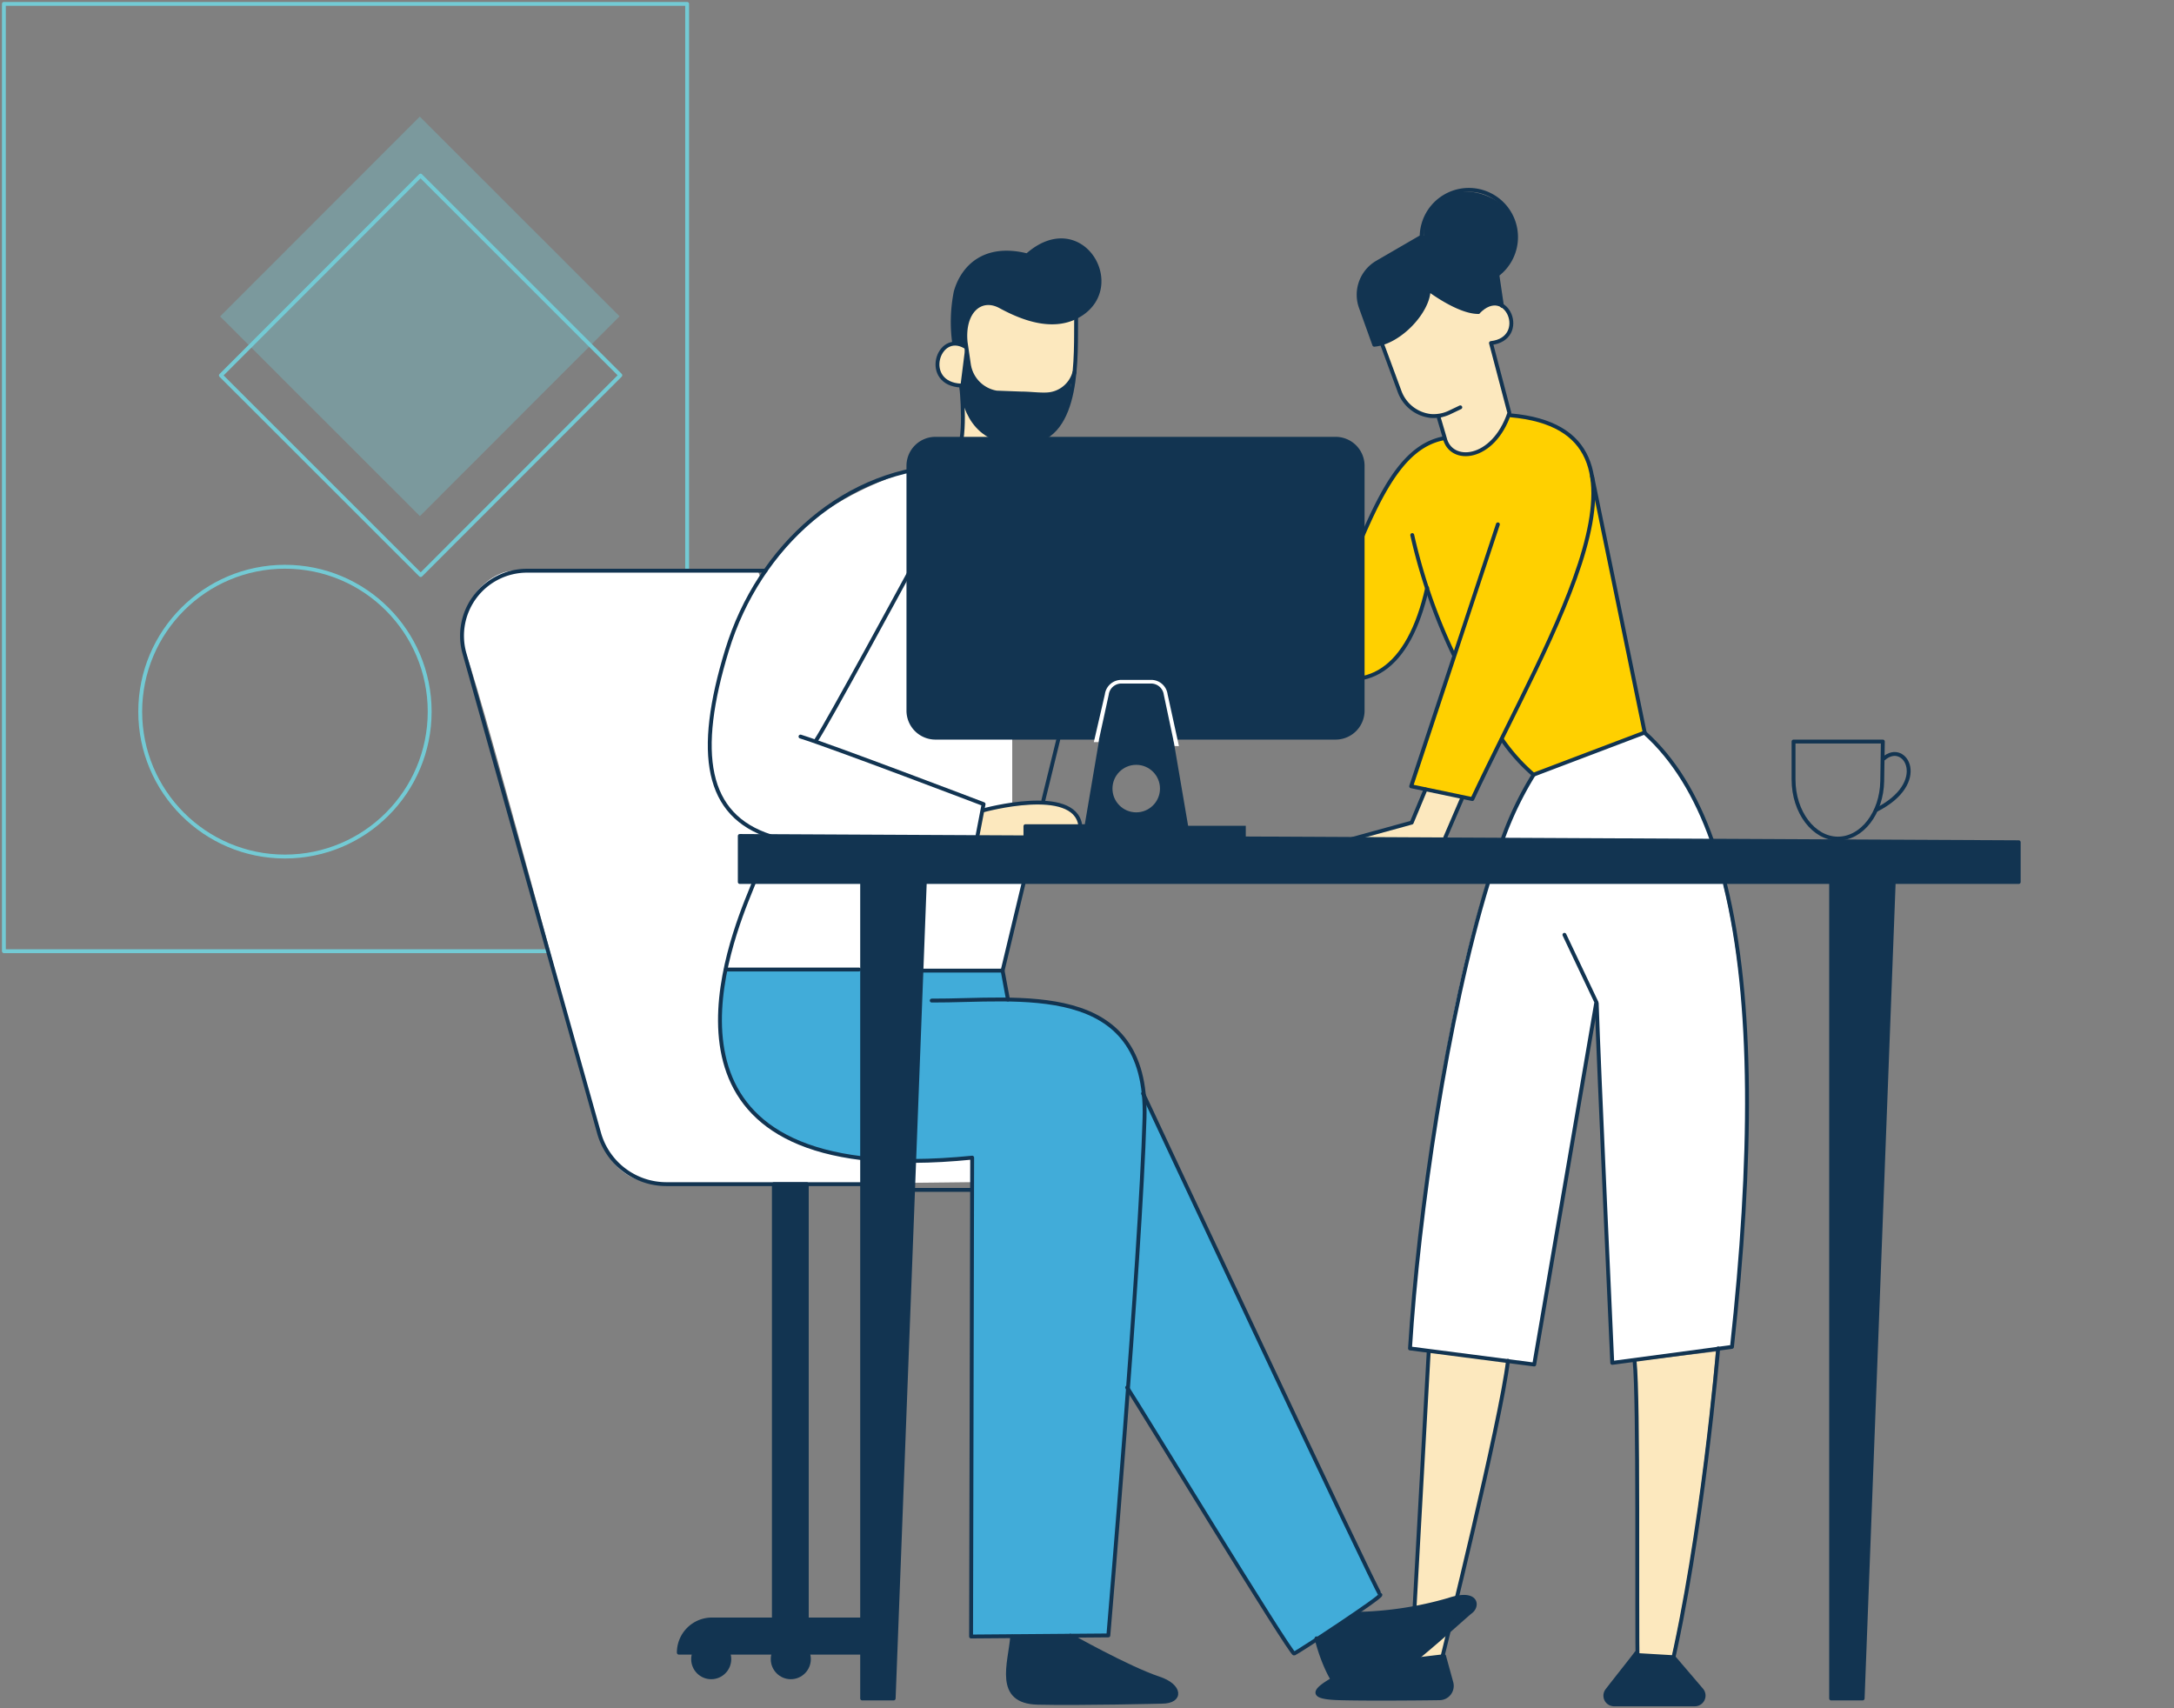 <svg xmlns="http://www.w3.org/2000/svg" width="280" height="220" viewBox="0 0 280 220"><rect x="0" y="0" width="280" height="220" fill="#808080" stroke="none"/><defs><style>.cls-1{fill:#73cad4;opacity:0.35;}.cls-2,.cls-8,.cls-9{fill:none;}.cls-2{stroke:#73cad4;}.cls-2,.cls-8{stroke-linecap:round;stroke-linejoin:round;stroke-width:0.5px;}.cls-3{fill:#fff;}.cls-4{fill:#fce8be;}.cls-5{fill:#ffd000;}.cls-6{fill:#41acd9;}.cls-7{fill:#123451;}.cls-8{stroke:#123451;}</style></defs><g id="Calque_2" data-name="Calque 2"><g id="Calque_2-2" data-name="Calque 2"><rect class="cls-1" x="35.89" y="22.55" width="36.38" height="36.38" transform="translate(-12.97 50.2) rotate(-45.02)"/><rect class="cls-2" x="0.5" y="0.5" width="88" height="122"/><ellipse class="cls-2" cx="36.7" cy="91.65" rx="18.64" ry="18.66"/><rect class="cls-2" x="35.99" y="30.14" width="36.38" height="36.38" transform="translate(-18.31 52.5) rotate(-45.02)"/><path class="cls-3" d="M97.6,73.5H66.08c-3.42.14-8.22,5-6,10.87s17.13,61.95,17.13,61.95c2.47,7.29,8.39,6,10,6.18s38.48-.26,38.48-.26l-.27-8.26Z"/><path class="cls-3" d="M129.13,125l-35.68-.11c2.25-4.71,3.48-13.38,5.67-16.54-14.39-6.89-4.93-28.77.69-36.62S119.92,58.81,122.88,60c.36,6.26,9.4,6.81,9.2,2.19,6.51,1.59,12.67,12.88,12.4,21l-14.11-.28v20.65l1.37,10.6Z"/><path class="cls-4" d="M124.34,44.66l-.52-5.42,4.84-1,6.93,2.54,3.08-.62-.29,7.75a3.85,3.85,0,0,1-3.61,2.85c-1,0-2.11-.08-3.2-.12l-3.22-.12a4.33,4.33,0,0,1-3.57-3.67l-.41-2.79c-.4-3.9,1.91-6,4.47-4.64s6.87,3.28,10.37,1c5.88-3.81-.06-13.65-6.92-7.57-5.57-1.4-8.33,1.61-9.2,4.7a19.88,19.88,0,0,0-.22,6.41"/><path class="cls-4" d="M124.34,44.66c-3.56-2.13-5.66,4.78-.54,5,0,0,.84,7.53-.77,9-.11.1.77,5.11,5.15,5.66,2.77.35,4.7-.88,4.7-3.31l.11-4"/><path class="cls-5" d="M161.54,75.59c5.89,1.92,9.59,4,11.17.13,4.13-10.09,7.19-18.13,13.29-19.3,0,0,.37,2.39,3.36,2.08,3.39-.35,4.93-5,4.93-5,6.69.59,9.73,3.13,10.87,7.78l6.67,33.11-14.32,5.47a24.14,24.14,0,0,1-4.09-4.58l-.07,0c-1.27,2.58-2.54,5.15-3.72,7.66l-7.88-1.65,5.62-16.86-.16-.13a50.94,50.94,0,0,1-3.4-8.82v.27c-2.33,10.38-7.16,12.64-12.51,11.44l-8.84-4.26c-.72-.49-2.21-1.54-2.91-2.05Z"/><path class="cls-6" d="M177.78,205.39c-.4-.13-29.25-61.76-30.51-64.46-1.37-13.41-15.82-12-17.45-12.07v-.14l-.69-3.72-35.59-.29c-5.91,29.51,27,24.73,31.64,24.46L125,210.59l17.69,0s1.25-15.3,2.47-31.93h0c1.37,2.06,21.1,34.41,21.51,34.27S178.19,205.53,177.78,205.39Z"/><path class="cls-3" d="M211.76,94.38S231,105.46,223,173.52l-15.48,2-2-46.53-7.95,46.67-16-2.07s3.24-52.63,15.69-73.51Z"/><line class="cls-7" x1="93.81" y1="212.84" x2="99.6" y2="212.84"/><path class="cls-7" d="M112.07,208.57h-8.15v-55.9H99.67v55.9h-8a4.26,4.26,0,0,0-4.24,4.27h24.47Z"/><line class="cls-7" x1="104.07" y1="212.84" x2="110.77" y2="212.84"/><ellipse class="cls-7" cx="91.6" cy="213.67" rx="2.33" ry="2.34"/><ellipse class="cls-7" cx="101.85" cy="213.67" rx="2.33" ry="2.34"/><polygon class="cls-7" points="260 108.47 95.28 107.66 95.28 113.59 111.04 113.59 111.04 218.74 115.1 218.74 119.11 113.59 235.84 113.59 235.84 218.74 239.9 218.74 243.9 113.59 260 113.59 260 108.47"/><path class="cls-7" d="M132.29,32.86c-5.57-1.4-8.33,1.61-9.2,4.7a21.62,21.62,0,0,0-.26,6.6,1.65,1.65,0,0,1,1.62.56c-.92-4.87,1.83-6.7,4.39-5.3s6.87,3.28,10.37,1C145.09,36.62,139.15,26.78,132.29,32.86Z"/><path class="cls-7" d="M133.47,50.69c-1.69,0-7.1.8-8.15-2.43l-1-3.5-.6,4.77c.44,3.65,2.38,8.47,8.69,7.43,4-.67,5.5-3.76,5.57-8.4C137,50.84,135.15,50.69,133.47,50.69Z"/><path class="cls-4" d="M188.06,52.46l-1.3.62a4.77,4.77,0,0,1-2.52.49,4.84,4.84,0,0,1-4-3.15L178,44.3a9,9,0,0,0,6.06-7c1,1.29,5.36,2.6,6.43,3.1,3.34-4.07,6.64,3.33,1.7,3.88l2.22,9.14c-2.38,5.81-7.54,6.36-8.29,3l-.75-2.54"/><path class="cls-7" d="M193.46,39.07l-.64-3.53c3.17-2.19,3.07-7.51.38-9.38-4.79-3.34-10.18-.6-9.83,4.19l-6,3.61a4.81,4.81,0,0,0-2.05,5.78L177,44.48c3.28-.3,6.94-4.07,6.94-6.86v-.17s3.93,2.82,6.5,2.82C191.31,38.78,193.2,39.07,193.46,39.07Z"/><path class="cls-4" d="M221,174.06s-1.86,23.39-6.07,41.15c-.23.95-4,1.07-4-.07-.14-7.52.14-34.9-.39-39.83Z"/><path class="cls-4" d="M181.85,215,184,174.08l10.21,1.17c-.89,7.7-8.39,38.17-8.39,38.17C185,213.76,181.85,215,181.85,215Z"/><path class="cls-7" d="M137.9,210.62s7.39,4.17,11.38,5.51c2.87,1,3,3,.41,3,0,0-10.55.27-16,.13s-3.56-5.09-3.28-8.53Z"/><path class="cls-7" d="M174.76,207.87a45.37,45.37,0,0,0,11.79-1.79c3.7-1.24,4,.69,2.88,1.51s-11.51,10.6-14.73,11.08c-2.31.35-4.32-4.33-5.14-7.64Z"/><path class="cls-4" d="M159.49,80.89A27.41,27.41,0,0,0,156,78.28a1.74,1.74,0,0,0-1.47-.24c-5.06,1.48-7,1.21-10.21-2.3a0,0,0,0,1,0,0l6,.15c.94-.14,2.21-.64,1.8-.84-2.32-1.09-4-1.5-2.45-2a31.11,31.11,0,0,1,5.21.69c1.37.27,6.73,1.9,6.73,1.9Z"/><polyline class="cls-4" points="186.14 107.86 188.33 102.77 183.6 101.67 181.82 105.94 174.56 107.93"/><path class="cls-7" d="M174,215c-4.32,2.27-6.37,3.58-1.51,3.71,3,.09,9.57.05,12.93,0a1.59,1.59,0,0,0,1.51-2l-.94-3.42"/><path class="cls-7" d="M210.74,212.89c-.26.39-2.44,3.11-3.74,4.8a1.12,1.12,0,0,0,.88,1.81h10.41a1.13,1.13,0,0,0,.84-1.88l-3.67-4.45Z"/><path class="cls-7" d="M141.79,95H120.47A3.48,3.48,0,0,1,117,91.51V60a3.48,3.48,0,0,1,3.47-3.49H172A3.48,3.48,0,0,1,175.5,60V91.51A3.48,3.48,0,0,1,172,95H150.71"/><path class="cls-7" d="M149.89,89.5a1.65,1.65,0,0,0-1.63-1.44h-3.84a1.64,1.64,0,0,0-1.62,1.44l-3.09,18.2H153Zm-3.55,15.37a3.31,3.31,0,1,1,3.31-3.31A3.31,3.31,0,0,1,146.34,104.87Z"/><path class="cls-4" d="M125.82,107.9l.73-3.55c8.6-2,11.89-1,12.45,1.92h-7.06l0,1.71Z"/><rect class="cls-7" x="132.07" y="106.35" width="28.38" height="2.27"/><path class="cls-8" d="M122.87,44a19.88,19.88,0,0,1,.22-6.41c.87-3.09,3.63-6.1,9.2-4.7,6.86-6.08,12.8,3.76,6.92,7.57-3.5,2.27-7.8.39-10.37-1s-4.87.74-4.47,4.64l.41,2.79a4.33,4.33,0,0,0,3.57,3.67l3.22.12c1.09,0,2.17.16,3.2.12a3.85,3.85,0,0,0,3.61-2.85"/><path class="cls-8" d="M138.6,40.89c-.07,4.65.59,15.48-6.16,16.07-6.37.55-8.18-3.64-8.63-7.28"/><path class="cls-8" d="M124.34,44.66c-3.56-2.13-5.66,4.78-.54,5,0,0,.84,7.53-.77,9-.11.1.77,5.11,5.15,5.66,2.77.35,4.7-.88,4.7-3.31l.11-4"/><path class="cls-8" d="M122.73,60c-13.71.13-25,10.36-29.09,23.71s-2.74,21.33,5.62,24"/><path class="cls-8" d="M117.07,73.8s-10.51,19.41-12,21.61"/><path class="cls-8" d="M103.1,94.86c4,1.24,23.58,8.7,23.58,8.7l-.77,4"/><path class="cls-8" d="M132.08,62.16c6.92,3.1,12,13.29,12.4,20.58"/><line class="cls-8" x1="137.94" y1="77.55" x2="136.53" y2="82.74"/><polyline class="cls-8" points="131.87 113.58 129.13 125 129.82 128.72"/><path class="cls-8" d="M111,149.16c-28.74-3.46-15.38-31.6-13.81-35.72"/><path class="cls-8" d="M120,128.86c11.07.06,27.93-2.86,27.41,15.14-.53,18.18-4.66,66.62-4.66,66.62l-17.68.14.14-61.67c-2.7.27-5.18.41-7.47.42"/><path class="cls-8" d="M145.17,178.69c1.37,2.06,21.1,34.41,21.51,34.27s11.51-7.43,11.1-7.57-30.56-64.56-30.56-64.56"/><path class="cls-8" d="M130.37,210.76c-.28,3.44-2.2,8.4,3.28,8.53s16-.13,16-.13c2.6,0,2.46-2.07-.41-3-4-1.34-11.38-5.51-11.38-5.51"/><path class="cls-8" d="M169.56,211c.82,3.31,2.83,8,5.14,7.64,3.22-.48,13.75-10.34,14.73-11.08s.82-2.75-2.88-1.51a45.37,45.37,0,0,1-11.79,1.79"/><line class="cls-8" x1="129.13" y1="125" x2="118.72" y2="125"/><line class="cls-8" x1="110.63" y1="124.86" x2="93.5" y2="124.86"/><line class="cls-8" x1="117.59" y1="153.24" x2="124.99" y2="153.24"/><path class="cls-8" d="M98.59,73.5H67.82a8.38,8.38,0,0,0-8,10.65l17.32,61.71a9,9,0,0,0,8.66,6.64H111.5"/><polygon class="cls-8" points="260 108.47 95.28 107.66 95.28 113.59 111.04 113.59 111.04 218.74 115.1 218.74 119.11 113.59 235.84 113.59 235.84 218.74 239.9 218.74 243.9 113.59 260 113.59 260 108.47"/><line class="cls-8" x1="93.81" y1="212.84" x2="99.6" y2="212.84"/><path class="cls-8" d="M110.91,208.57h-7V152.5H99.67v56.07h-8a4.26,4.26,0,0,0-4.24,4.27h2"/><line class="cls-8" x1="104.07" y1="212.84" x2="111.04" y2="212.84"/><ellipse class="cls-8" cx="91.6" cy="213.67" rx="2.33" ry="2.34"/><ellipse class="cls-8" cx="101.85" cy="213.67" rx="2.33" ry="2.34"/><path class="cls-8" d="M178,44.3l2.26,6.12a4.84,4.84,0,0,0,4,3.15,4.77,4.77,0,0,0,2.52-.49l1.3-.62"/><path class="cls-8" d="M193.44,39.38l-.59-4h0a6.08,6.08,0,1,0-9.75-4.9h0l-5.77,3.35a4.81,4.81,0,0,0-2.05,5.78L177,44.4c3.28-.3,7-4.33,7-7.12h0s3.81,2.9,6.38,2.9"/><path class="cls-8" d="M185.32,53.84l.75,2.54c.75,3.38,6.24,3,8.33-3.2l-2.37-9c4.93-.55,2.06-7.78-1.64-4"/><path class="cls-8" d="M185.93,56.45c-6.09,1.17-9.09,9.18-13.22,19.27-1.58,3.86-5.28,1.79-11.17-.13,0,0-5.19-1.56-6.57-1.84a47.19,47.19,0,0,0-5.2-.68c-1.65-.06.13.93,2.44,2-2.25,1.5-8.35-.1-7.9.63,1.29,2.11,4.59,3.16,5.65,3.32s3.8-1.07,5.77-1c2,1.6,4.28,3.16,6.73,4.81"/><path class="cls-8" d="M183.81,75.72c-2.33,10.38-7.74,14.13-15.3,10.28"/><line class="cls-8" x1="161.61" y1="75.59" x2="159.62" y2="80.68"/><path class="cls-8" d="M194.57,53.49c21.65,1.93,5.2,27.81-4.94,49.42l-7.88-1.65,11.17-33.73"/><path class="cls-8" d="M187.21,84.27a73,73,0,0,1-5.32-15.36"/><path class="cls-8" d="M205.05,61.34l6.78,33-14.32,5.43a24.14,24.14,0,0,1-4.09-4.58"/><polyline class="cls-8" points="183.6 101.67 181.82 105.94 174.15 108.05"/><line class="cls-8" x1="188.33" y1="102.77" x2="186.14" y2="107.86"/><path class="cls-8" d="M193.56,108a43.4,43.4,0,0,1,3.95-8.2"/><path class="cls-8" d="M201.49,120.39l4.11,8.67-8,46.67-16-2.07c1.07-17.27,4.78-42.82,10.07-60"/><path class="cls-8" d="M222.18,113.89c3.71,15,3.51,35.59.89,59.57l-15.42,2.06s-1.78-39-2-46.32"/><path class="cls-8" d="M211.83,94.38c3.75,3.36,6.61,8.06,8.68,13.91"/><path class="cls-8" d="M210.53,175.31c.53,4.93.25,32.31.39,39.83,0,1.14,3.91,1.4,4.13.45,4.21-17.76,6.24-41.93,6.24-41.93"/><line class="cls-8" x1="184.01" y1="174.08" x2="182.16" y2="207.52"/><path class="cls-8" d="M194.22,175.25c-.89,7.7-8.39,37.91-8.39,37.91"/><path class="cls-8" d="M174,215c-4.32,2.27-6.37,3.58-1.51,3.71,3,.09,9.57.05,12.93,0a1.59,1.59,0,0,0,1.51-2l-.94-3.42-5.82.69Z"/><path class="cls-8" d="M210.74,212.89c-.26.39-2.44,3.11-3.74,4.8a1.12,1.12,0,0,0,.88,1.81h10.41a1.13,1.13,0,0,0,.84-1.88l-3.52-4.12"/><path class="cls-8" d="M242.42,100.61c-.08,4.1-2.61,7.39-5.71,7.39s-5.71-3.4-5.71-7.6V95.5h11.5S242.42,100.47,242.42,100.61Z"/><path class="cls-8" d="M242.63,97.69c2.74-2.41,6,3.12-1,6.63"/><path class="cls-8" d="M141.79,95H120.47A3.48,3.48,0,0,1,117,91.51V60a3.48,3.48,0,0,1,3.47-3.49H172A3.48,3.48,0,0,1,175.5,60V91.51A3.48,3.48,0,0,1,172,95H150.71"/><path class="cls-8" d="M139.71,107.7l3.09-18.2a1.64,1.64,0,0,1,1.62-1.44h3.84a1.65,1.65,0,0,1,1.63,1.44L153,107.7"/><circle class="cls-8" cx="146.34" cy="101.56" r="3.31"/><path class="cls-8" d="M139.13,106.27c-.77-5.13-12.45-1.92-12.45-1.92"/><polyline class="cls-8" points="132.07 107.81 132.07 106.4 140.79 106.4"/><line class="cls-8" x1="134.38" y1="103.06" x2="136.3" y2="95.24"/><path class="cls-3" d="M151.84,96.09l-1.46-6.68a2.13,2.13,0,0,0-2.12-1.85h-3.84a2.14,2.14,0,0,0-2.12,1.87l-1.42,6.14.59,0,1.33-6.1a1.64,1.64,0,0,1,1.62-1.44h3.84a1.65,1.65,0,0,1,1.63,1.44l1.4,6.61Z"/><rect class="cls-9" width="280" height="220"/></g></g></svg>